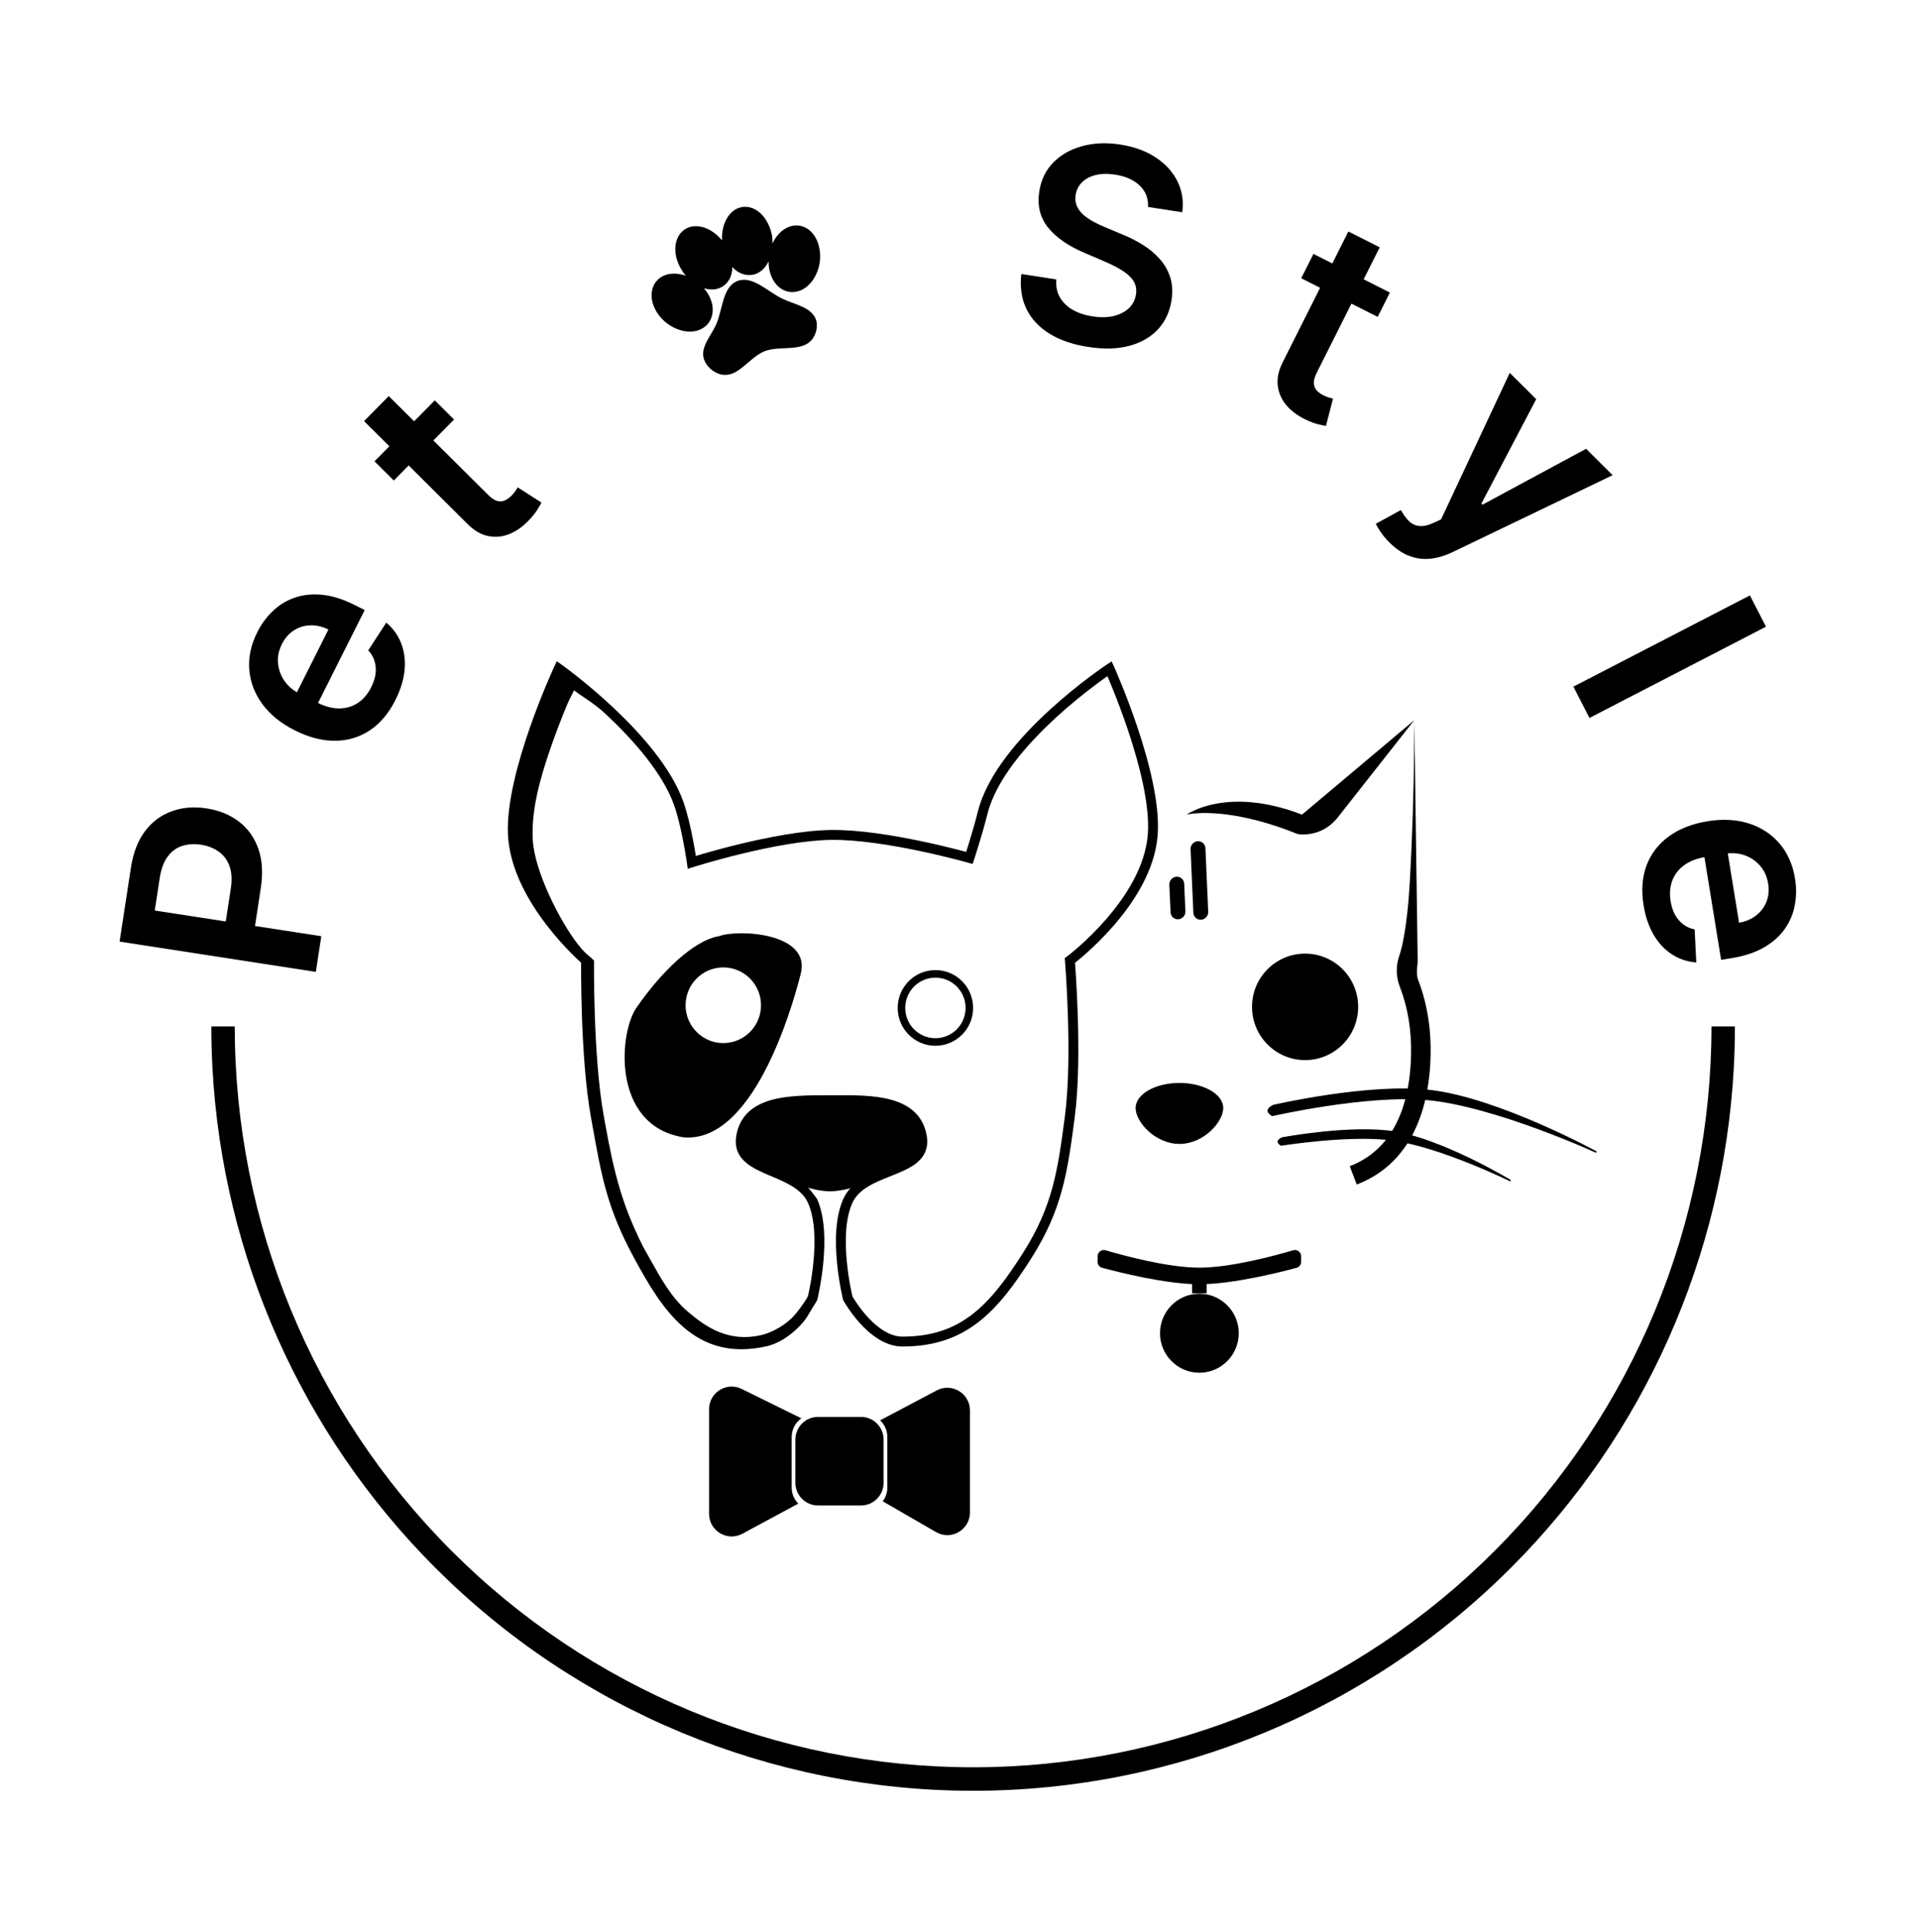 <svg width="149" height="150" viewBox="0 0 149 150" fill="none" xmlns="http://www.w3.org/2000/svg">
<path d="M63.07 18.092C62.746 17.719 62.331 17.521 61.894 17.506C61.107 17.48 60.383 18.042 59.981 18.904C59.98 18.712 59.968 18.51 59.946 18.299C59.787 17.462 59.358 16.731 58.779 16.351C58.392 16.09 57.948 16.003 57.526 16.095C56.588 16.314 55.998 17.41 56.06 18.664C55.254 17.68 54.072 17.283 53.232 17.771C52.861 17.995 52.596 18.372 52.489 18.833C52.329 19.514 52.505 20.311 52.969 21.029C53.056 21.168 53.145 21.293 53.248 21.406C52.416 21.125 51.586 21.209 51.06 21.734C50.744 22.05 50.582 22.486 50.592 22.975C50.609 23.661 50.966 24.367 51.567 24.924C52.416 25.678 53.495 25.929 54.297 25.616C54.504 25.535 54.696 25.414 54.86 25.256C55.176 24.94 55.344 24.502 55.339 24.025C55.334 23.467 55.089 22.884 54.655 22.381C55.068 22.506 55.483 22.517 55.852 22.373C55.922 22.346 55.994 22.311 56.059 22.273C56.428 22.062 56.696 21.691 56.805 21.236C56.842 21.075 56.863 20.907 56.863 20.734C56.978 20.862 57.101 20.974 57.235 21.061C57.621 21.323 58.069 21.415 58.491 21.323C58.565 21.308 58.642 21.284 58.711 21.258C59.126 21.096 59.455 20.747 59.678 20.294C59.67 21.01 59.891 21.649 60.283 22.095C60.602 22.456 61.019 22.66 61.465 22.679C61.692 22.683 61.915 22.643 62.128 22.56C62.924 22.249 63.55 21.332 63.669 20.201C63.736 19.383 63.524 18.613 63.07 18.092ZM60.708 23.174C59.605 22.639 58.409 21.369 57.256 21.819C56.098 22.27 56.116 24.028 55.619 25.16C55.253 26.029 54.4 26.894 54.631 27.796C54.798 28.45 55.487 29.046 56.173 29.105C56.415 29.13 56.644 29.087 56.863 29.002C57.733 28.662 58.454 27.628 59.37 27.271C60.298 26.909 61.513 27.167 62.395 26.823C62.608 26.74 62.802 26.624 62.968 26.453C63.376 26.034 63.557 25.27 63.324 24.736C62.918 23.809 61.621 23.63 60.708 23.174Z" fill="black"/>
<path d="M71.711 88.38C71.711 90.082 66.912 92.5 64.438 92.5C61.964 92.5 57.667 90.082 57.667 88.38C57.449 85.47 61.768 85.47 64.242 85.47C66.716 85.47 71.034 85.072 71.711 88.38Z" fill="black"/>
<path d="M61.757 111.782C61.757 110.809 62.543 110.02 63.514 110.02H66.851C67.821 110.02 68.608 110.809 68.608 111.782V115.131C68.608 116.105 67.821 116.894 66.851 116.894H63.514C62.543 116.894 61.757 116.105 61.757 115.131V111.782Z" fill="black"/>
<path fill-rule="evenodd" clip-rule="evenodd" d="M57.586 107.845C56.419 107.269 55.055 108.122 55.055 109.427V117.537C55.055 118.87 56.472 119.721 57.643 119.09L61.982 116.751C61.665 116.432 61.469 115.991 61.469 115.505V111.577C61.469 110.978 61.767 110.448 62.222 110.13L57.586 107.845ZM68.335 110.285C68.681 110.607 68.897 111.067 68.897 111.577V115.505C68.897 115.905 68.764 116.274 68.54 116.57L72.677 118.962C73.849 119.64 75.311 118.791 75.311 117.435V109.518C75.311 108.191 73.905 107.34 72.736 107.959L68.335 110.285Z" fill="black"/>
<path d="M85.228 97.535C85.228 97.216 85.538 96.988 85.843 97.078C87.229 97.489 90.669 98.428 93.126 98.428C95.581 98.428 99.022 97.489 100.408 97.078C100.713 96.988 101.024 97.216 101.024 97.535V97.988C101.024 98.198 100.886 98.382 100.684 98.436C99.542 98.747 95.757 99.718 93.126 99.718C90.495 99.718 86.709 98.747 85.566 98.436C85.365 98.382 85.228 98.198 85.228 97.988V97.535Z" fill="black"/>
<path d="M96.182 103.52C96.182 105.214 94.814 106.587 93.126 106.587C91.437 106.587 90.068 105.214 90.068 103.52C90.068 101.826 91.437 100.453 93.126 100.453C94.814 100.453 96.182 101.826 96.182 103.52Z" fill="black"/>
<path d="M92.56 99.018H93.693V100.418H92.56V99.018Z" fill="black"/>
<path d="M98.479 86.266C98.454 86.037 98.887 85.841 98.887 85.841C98.887 85.841 106.289 84.135 111.015 84.682C116.362 85.301 123.948 89.458 123.948 89.458C123.948 89.458 116.125 85.863 110.852 85.366C106.147 84.922 98.792 86.603 98.792 86.603C98.792 86.603 98.498 86.445 98.479 86.266Z" fill="black"/>
<path fill-rule="evenodd" clip-rule="evenodd" d="M123.975 89.406C123.975 89.406 123.975 89.406 123.946 89.458C123.922 89.511 123.922 89.511 123.922 89.511L123.916 89.508L123.899 89.501C123.885 89.494 123.862 89.484 123.833 89.471C123.775 89.444 123.688 89.406 123.576 89.356C123.352 89.257 123.027 89.115 122.619 88.942C121.804 88.598 120.662 88.133 119.356 87.653C116.742 86.693 113.474 85.672 110.845 85.424C108.501 85.203 105.492 85.511 103.066 85.876C101.853 86.058 100.788 86.254 100.025 86.405C99.644 86.48 99.339 86.544 99.129 86.589C99.024 86.611 98.943 86.629 98.888 86.641C98.86 86.648 98.84 86.652 98.825 86.655L98.809 86.659L98.805 86.66C98.805 86.66 98.805 86.66 98.792 86.603C98.764 86.655 98.764 86.655 98.764 86.655L98.762 86.654L98.76 86.653C98.757 86.651 98.754 86.649 98.749 86.647C98.741 86.642 98.729 86.634 98.714 86.625C98.685 86.606 98.645 86.58 98.605 86.547C98.565 86.515 98.522 86.475 98.488 86.43C98.454 86.385 98.426 86.332 98.419 86.272C98.411 86.195 98.442 86.125 98.484 86.068C98.526 86.01 98.583 85.961 98.638 85.92C98.693 85.879 98.749 85.846 98.791 85.823C98.812 85.812 98.83 85.803 98.842 85.797C98.848 85.794 98.853 85.791 98.856 85.79L98.86 85.788L98.862 85.787H98.862C98.862 85.787 98.862 85.787 98.886 85.841C98.873 85.784 98.873 85.784 98.873 85.784L98.879 85.782L98.895 85.778C98.909 85.775 98.93 85.771 98.958 85.765C99.013 85.752 99.095 85.734 99.201 85.712C99.413 85.666 99.721 85.601 100.105 85.525C100.874 85.374 101.948 85.177 103.17 84.998C105.611 84.64 108.65 84.349 111.021 84.624C113.703 84.934 116.943 86.131 119.509 87.248C120.792 87.807 121.908 88.346 122.704 88.746C123.101 88.946 123.419 89.111 123.637 89.226C123.746 89.284 123.831 89.328 123.887 89.359C123.916 89.374 123.938 89.386 123.952 89.394L123.969 89.403L123.973 89.405L123.974 89.406L123.975 89.406ZM98.886 85.841L98.873 85.784L98.867 85.785L98.862 85.787L98.886 85.841ZM98.906 85.897C98.903 85.898 98.898 85.9 98.894 85.903C98.882 85.908 98.866 85.916 98.847 85.927C98.808 85.948 98.757 85.978 98.707 86.015C98.657 86.052 98.61 86.094 98.578 86.138C98.546 86.182 98.532 86.222 98.536 86.259C98.539 86.29 98.555 86.323 98.581 86.359C98.608 86.393 98.643 86.427 98.679 86.456C98.714 86.485 98.749 86.509 98.776 86.525C98.786 86.531 98.794 86.536 98.8 86.54C98.815 86.537 98.836 86.532 98.862 86.526C98.918 86.515 98.999 86.497 99.105 86.474C99.315 86.429 99.621 86.365 100.003 86.29C100.767 86.139 101.834 85.942 103.048 85.76C105.476 85.395 108.497 85.085 110.857 85.307C113.501 85.556 116.781 86.582 119.396 87.543C120.553 87.968 121.581 88.38 122.367 88.709C121.601 88.329 120.597 87.85 119.462 87.356C116.898 86.24 113.672 85.049 111.008 84.74C108.652 84.468 105.627 84.756 103.186 85.115C101.967 85.293 100.895 85.489 100.128 85.64C99.745 85.716 99.437 85.781 99.226 85.826C99.12 85.849 99.039 85.867 98.983 85.879C98.956 85.885 98.935 85.89 98.92 85.893L98.906 85.897ZM98.792 86.603L98.764 86.655L98.783 86.665L98.805 86.66L98.792 86.603ZM123.946 89.458L123.922 89.511L123.975 89.406L123.946 89.458Z" fill="black"/>
<path d="M99.257 88.655C99.246 88.491 99.561 88.364 99.561 88.364C99.561 88.364 104.878 87.369 108.225 87.898C112.012 88.497 117.288 91.68 117.288 91.68C117.288 91.68 111.863 89.01 108.125 88.501C104.79 88.046 99.471 88.904 99.471 88.904C99.471 88.904 99.266 88.782 99.257 88.655Z" fill="black"/>
<path fill-rule="evenodd" clip-rule="evenodd" d="M117.318 91.629C117.318 91.629 117.318 91.629 117.288 91.679C117.262 91.732 117.262 91.732 117.262 91.732L117.258 91.731L117.247 91.725C117.237 91.72 117.221 91.712 117.201 91.702C117.16 91.683 117.1 91.653 117.023 91.617C116.867 91.543 116.641 91.437 116.358 91.308C115.792 91.05 114.997 90.701 114.087 90.336C112.264 89.605 109.979 88.813 108.117 88.559C106.457 88.332 104.298 88.433 102.552 88.59C101.68 88.669 100.912 88.762 100.361 88.835C100.087 88.872 99.866 88.903 99.714 88.926C99.638 88.937 99.58 88.946 99.54 88.952C99.52 88.955 99.505 88.958 99.495 88.959L99.484 88.961L99.48 88.962C99.48 88.962 99.48 88.962 99.47 88.903C99.441 88.954 99.441 88.954 99.441 88.954L99.44 88.954L99.438 88.953C99.436 88.951 99.434 88.95 99.431 88.948C99.424 88.944 99.415 88.938 99.405 88.931C99.385 88.917 99.356 88.897 99.328 88.871C99.3 88.846 99.27 88.816 99.246 88.781C99.222 88.747 99.202 88.705 99.199 88.659C99.195 88.598 99.221 88.544 99.254 88.503C99.287 88.462 99.331 88.427 99.372 88.399C99.413 88.371 99.455 88.349 99.486 88.334C99.501 88.326 99.514 88.32 99.523 88.316C99.528 88.314 99.532 88.312 99.534 88.311L99.537 88.311L99.538 88.31H99.539C99.539 88.31 99.539 88.31 99.561 88.364C99.55 88.306 99.55 88.306 99.55 88.306L99.554 88.306L99.565 88.303C99.575 88.302 99.591 88.299 99.611 88.296C99.651 88.288 99.71 88.278 99.786 88.265C99.938 88.239 100.159 88.202 100.435 88.159C100.986 88.074 101.756 87.966 102.632 87.874C104.38 87.692 106.553 87.574 108.235 87.841C110.137 88.141 112.409 89.09 114.202 89.96C115.1 90.397 115.878 90.813 116.433 91.122C116.71 91.276 116.931 91.402 117.083 91.491C117.159 91.535 117.218 91.57 117.258 91.593C117.278 91.605 117.292 91.614 117.303 91.62L117.314 91.627L117.318 91.629L117.318 91.629ZM99.561 88.364L99.55 88.306L99.544 88.308L99.539 88.31L99.561 88.364ZM99.577 88.421C99.575 88.422 99.573 88.423 99.57 88.424C99.562 88.427 99.551 88.433 99.537 88.439C99.51 88.453 99.473 88.472 99.437 88.497C99.401 88.521 99.368 88.548 99.346 88.577C99.323 88.606 99.314 88.63 99.316 88.651C99.316 88.668 99.325 88.689 99.342 88.714C99.359 88.738 99.382 88.762 99.406 88.783C99.43 88.804 99.454 88.822 99.471 88.835C99.476 88.837 99.48 88.84 99.483 88.842C99.493 88.84 99.506 88.838 99.522 88.836C99.562 88.83 99.621 88.821 99.697 88.81C99.85 88.787 100.07 88.755 100.346 88.719C100.898 88.645 101.668 88.552 102.542 88.473C104.289 88.316 106.459 88.214 108.133 88.443C110.009 88.698 112.306 89.496 114.13 90.227C114.844 90.513 115.487 90.789 116.004 91.02C115.496 90.744 114.86 90.411 114.151 90.066C112.36 89.197 110.1 88.254 108.216 87.956C106.551 87.693 104.391 87.809 102.644 87.992C101.771 88.082 101.002 88.19 100.453 88.275C100.178 88.317 99.957 88.354 99.805 88.38C99.73 88.393 99.671 88.404 99.631 88.411C99.612 88.415 99.597 88.417 99.586 88.419L99.577 88.421ZM99.47 88.903L99.441 88.954L99.459 88.965L99.48 88.962L99.47 88.903ZM117.288 91.679L117.262 91.732L117.318 91.629L117.288 91.679Z" fill="black"/>
<path d="M105.454 78.179C105.454 80.463 103.609 82.314 101.333 82.314C99.058 82.314 97.213 80.463 97.213 78.179C97.213 75.896 99.058 74.045 101.333 74.045C103.609 74.045 105.454 75.896 105.454 78.179Z" fill="black"/>
<path fill-rule="evenodd" clip-rule="evenodd" d="M43.383 51.923L43.605 51.608L43.23 51.342L43.036 51.76L43.383 51.923ZM63.091 100.805C63.426 100.991 63.426 100.991 63.426 100.991L63.425 100.992L63.424 100.994L63.42 101.002C63.416 101.008 63.411 101.017 63.404 101.029C63.391 101.052 63.372 101.085 63.347 101.127C63.297 101.212 63.223 101.331 63.129 101.476C63.07 101.565 63.007 101.675 62.938 101.795C62.785 102.06 62.602 102.378 62.365 102.657C61.692 103.454 60.656 104.283 59.478 104.544C56.73 105.155 54.692 104.451 53.071 103.053C51.477 101.679 50.296 99.644 49.205 97.624C47.152 93.826 46.715 91.389 45.996 87.374L45.994 87.365L45.994 87.364C45.957 87.157 45.919 86.946 45.88 86.73C45.457 84.379 45.268 81.336 45.184 78.892C45.142 77.667 45.127 76.589 45.121 75.816C45.119 75.43 45.119 75.12 45.119 74.906C45.119 74.869 45.12 74.835 45.12 74.804C45.12 74.785 45.12 74.767 45.12 74.751C45.089 74.723 45.053 74.69 45.013 74.653C44.861 74.513 44.645 74.308 44.385 74.047C43.865 73.525 43.17 72.774 42.465 71.859C41.065 70.043 39.587 67.528 39.442 64.85C39.311 62.41 40.226 59.119 41.147 56.481C41.611 55.153 42.083 53.974 42.438 53.127C42.616 52.703 42.765 52.362 42.87 52.127C42.922 52.009 42.964 51.918 42.992 51.856C43.006 51.825 43.017 51.801 43.025 51.785L43.033 51.766L43.036 51.76C43.036 51.76 43.036 51.76 43.383 51.923C43.605 51.608 43.605 51.608 43.605 51.608L43.607 51.61L43.611 51.613L43.628 51.625C43.643 51.636 43.664 51.651 43.693 51.671C43.749 51.713 43.831 51.773 43.936 51.851C44.146 52.008 44.448 52.237 44.815 52.528C45.549 53.109 46.547 53.938 47.604 54.931C49.705 56.902 52.092 59.563 53.05 62.227C53.372 63.123 53.634 64.298 53.813 65.235C53.903 65.706 53.974 66.122 54.022 66.421L54.028 66.46C54.203 66.407 54.428 66.34 54.695 66.264C55.376 66.068 56.329 65.806 57.418 65.542C59.588 65.016 62.326 64.475 64.522 64.445C66.693 64.415 69.413 64.869 71.572 65.323C72.656 65.552 73.605 65.782 74.284 65.954C74.586 66.031 74.835 66.097 75.019 66.147C75.082 65.948 75.168 65.676 75.264 65.359C75.47 64.688 75.724 63.82 75.925 63.019C76.657 60.096 79.199 57.231 81.491 55.131C82.647 54.072 83.757 53.191 84.578 52.574C84.989 52.266 85.328 52.023 85.565 51.858C85.683 51.775 85.776 51.711 85.84 51.668C85.872 51.646 85.897 51.63 85.913 51.619C85.921 51.613 85.928 51.609 85.932 51.606L85.939 51.601H85.939C85.939 51.601 85.939 51.601 86.143 51.912L85.939 51.601L86.314 51.353L86.499 51.764L86.15 51.923C86.499 51.764 86.499 51.764 86.499 51.764L86.5 51.766L86.502 51.771L86.511 51.789C86.518 51.805 86.529 51.829 86.543 51.861C86.57 51.923 86.61 52.014 86.661 52.133C86.763 52.37 86.908 52.712 87.08 53.138C87.425 53.988 87.881 55.172 88.326 56.503C89.21 59.146 90.073 62.44 89.885 64.859C89.671 67.611 87.996 70.127 86.422 71.926C85.63 72.832 84.852 73.571 84.272 74.082C83.981 74.339 83.74 74.538 83.57 74.675C83.533 74.705 83.5 74.732 83.469 74.756L83.471 74.786C83.474 74.814 83.476 74.845 83.478 74.878C83.494 75.091 83.516 75.4 83.539 75.784C83.587 76.555 83.645 77.631 83.683 78.853C83.759 81.293 83.76 84.34 83.451 86.712C82.89 91.024 82.477 93.901 80.11 97.646C78.783 99.748 77.504 101.479 75.939 102.681C74.36 103.894 72.509 104.553 70.07 104.553C68.707 104.553 67.549 103.601 66.772 102.746C66.374 102.307 66.056 101.871 65.838 101.545C65.728 101.382 65.642 101.245 65.584 101.148C65.555 101.1 65.532 101.062 65.517 101.035C65.509 101.022 65.503 101.011 65.499 101.004L65.494 100.995L65.493 100.993L65.492 100.992V100.991C65.492 100.991 65.492 100.991 65.828 100.805L65.492 100.991L65.468 100.947L65.455 100.898L65.806 100.81C65.455 100.898 65.455 100.898 65.455 100.898L65.455 100.896L65.454 100.893L65.451 100.882C65.449 100.872 65.445 100.857 65.441 100.838C65.432 100.8 65.419 100.745 65.403 100.674C65.372 100.532 65.329 100.328 65.28 100.074C65.184 99.568 65.068 98.864 64.992 98.073C64.839 96.514 64.827 94.537 65.478 93.094C65.8 92.38 66.345 91.883 66.951 91.505C67.547 91.135 68.226 90.864 68.845 90.618L68.861 90.612C69.626 90.308 70.273 90.046 70.707 89.685C70.916 89.511 71.06 89.326 71.142 89.115C71.225 88.907 71.256 88.647 71.198 88.306C71.089 87.676 70.824 87.221 70.457 86.883C70.085 86.539 69.586 86.298 68.987 86.133C67.776 85.8 66.26 85.803 64.791 85.81C64.703 85.81 64.616 85.81 64.529 85.811C64.423 85.811 64.317 85.811 64.211 85.812C62.761 85.814 61.272 85.82 60.085 86.156C59.499 86.322 59.012 86.562 58.648 86.901C58.289 87.236 58.032 87.684 57.926 88.305C57.869 88.64 57.899 88.897 57.979 89.106C58.059 89.315 58.2 89.501 58.402 89.676C58.822 90.039 59.447 90.308 60.187 90.62L60.202 90.627C60.797 90.878 61.45 91.154 62.023 91.526C62.605 91.905 63.441 93.095 63.441 93.095C64.085 94.54 64.073 96.516 63.922 98.075C63.846 98.865 63.731 99.569 63.636 100.074C63.588 100.328 63.545 100.532 63.514 100.673C63.498 100.744 63.486 100.8 63.477 100.837C63.472 100.856 63.469 100.871 63.466 100.881L63.464 100.892L63.463 100.895V100.896C63.463 100.896 63.462 100.897 63.091 100.805ZM63.091 100.805L63.462 100.897L63.45 100.946L63.426 100.991L63.091 100.805ZM53.335 67.004L53.336 67.011L53.4 67.462L53.832 67.325L53.836 67.323L53.85 67.319L53.87 67.312L53.904 67.302C53.952 67.287 54.023 67.265 54.115 67.237C54.3 67.181 54.569 67.1 54.906 67.003C55.58 66.81 56.522 66.55 57.598 66.29C59.759 65.766 62.427 65.243 64.533 65.214C66.614 65.186 69.265 65.624 71.415 66.077C72.486 66.302 73.424 66.529 74.095 66.701C74.431 66.786 74.699 66.857 74.883 66.907C74.975 66.932 75.046 66.951 75.094 66.965C75.118 66.971 75.136 66.977 75.148 66.98L75.165 66.985H75.166L75.519 67.085L75.634 66.735L75.647 66.697C75.651 66.684 75.656 66.668 75.662 66.65C75.68 66.595 75.706 66.514 75.739 66.413C75.804 66.21 75.895 65.922 75.998 65.584C76.205 64.909 76.463 64.026 76.668 63.207C77.341 60.522 79.726 57.791 82.009 55.699C83.141 54.661 84.231 53.796 85.038 53.191C85.43 52.896 85.755 52.663 85.985 52.502C86.083 52.731 86.215 53.045 86.37 53.428C86.71 54.268 87.16 55.436 87.599 56.748C88.483 59.392 89.295 62.551 89.121 64.8C88.927 67.298 87.386 69.657 85.846 71.419C85.081 72.294 84.327 73.009 83.766 73.504C83.485 73.752 83.252 73.945 83.091 74.075C83.01 74.14 82.947 74.189 82.905 74.222C82.883 74.238 82.867 74.251 82.857 74.259C82.852 74.263 82.848 74.266 82.845 74.268L82.842 74.27H82.842L82.671 74.397L82.689 74.61V74.611L82.69 74.631C82.691 74.645 82.693 74.665 82.695 74.693C82.7 74.748 82.706 74.829 82.714 74.934C82.729 75.144 82.75 75.45 82.774 75.832C82.822 76.597 82.878 77.664 82.916 78.878C82.992 81.31 82.991 84.305 82.691 86.612C82.13 90.913 81.732 93.643 79.463 97.234C78.143 99.323 76.924 100.955 75.473 102.07C74.036 103.174 72.352 103.784 70.07 103.784C69.052 103.784 68.089 103.054 67.339 102.228C66.974 101.825 66.678 101.42 66.474 101.115C66.372 100.964 66.293 100.837 66.24 100.75C66.218 100.713 66.2 100.683 66.187 100.661V100.661C66.184 100.646 66.18 100.628 66.175 100.608C66.169 100.58 66.161 100.545 66.152 100.507C66.122 100.371 66.08 100.175 66.034 99.93C65.94 99.44 65.829 98.76 65.755 97.998C65.604 96.454 65.616 94.655 66.177 93.411C66.416 92.882 66.829 92.487 67.356 92.16C67.888 91.828 68.508 91.58 69.144 91.327L69.182 91.312C69.899 91.027 70.658 90.725 71.197 90.277C71.479 90.042 71.715 89.756 71.856 89.398C71.997 89.038 72.032 88.632 71.953 88.175C71.817 87.385 71.474 86.775 70.976 86.316C70.485 85.863 69.863 85.576 69.19 85.391C67.868 85.027 66.251 85.034 64.821 85.04H64.788H64.787C64.745 85.04 64.703 85.04 64.661 85.041C64.616 85.041 64.571 85.041 64.526 85.041C64.421 85.041 64.316 85.042 64.209 85.042H64.177C62.765 85.045 61.175 85.048 59.877 85.415C59.217 85.602 58.607 85.889 58.125 86.338C57.638 86.793 57.302 87.397 57.17 88.176C57.093 88.626 57.127 89.026 57.263 89.382C57.399 89.737 57.628 90.022 57.901 90.258C58.423 90.71 59.159 91.021 59.852 91.314L59.889 91.33C60.5 91.588 61.095 91.841 61.606 92.172C62.111 92.501 62.509 92.891 62.74 93.41C63.297 94.657 63.308 96.457 63.159 98.001C63.085 98.762 62.975 99.442 62.882 99.931C62.836 100.176 62.795 100.372 62.765 100.507C62.751 100.575 62.718 100.675 62.684 100.736C62.618 100.855 62.55 100.958 62.513 101.014C62.501 101.033 62.492 101.046 62.488 101.053C62.311 101.323 62.056 101.687 61.737 102.063C61.088 102.831 59.992 103.472 59.071 103.676C56.567 104.233 54.82 103.065 53.375 101.819C52.14 100.754 51.344 99.328 50.465 97.751C50.296 97.448 50.125 97.14 49.946 96.827C48.336 93.615 47.7 91.227 46.982 87.221C46.981 87.219 46.981 87.218 46.981 87.217L46.983 87.228C46.983 87.225 46.982 87.223 46.982 87.221C46.945 87.016 46.907 86.807 46.869 86.594C46.456 84.3 46.269 81.302 46.185 78.865C46.143 77.65 46.128 76.578 46.123 75.811C46.12 75.427 46.12 75.12 46.12 74.908C46.121 74.803 46.121 74.721 46.122 74.666C46.122 74.648 46.122 74.632 46.122 74.62L46.122 74.603L46.122 74.583C45.949 74.409 45.823 74.303 45.703 74.204C45.476 74.015 45.275 73.847 44.829 73.269C43.459 71.492 41.5 67.656 41.368 65.214C41.245 62.941 41.887 60.549 42.808 57.911C43.265 56.601 43.731 55.438 44.082 54.601C44.176 54.378 44.296 54.147 44.4 53.95C44.47 53.814 44.533 53.694 44.574 53.602C44.833 53.807 45.096 53.983 45.375 54.17C45.87 54.503 46.416 54.869 47.08 55.492C49.17 57.453 51.436 60.009 52.329 62.489C52.629 63.325 52.882 64.45 53.06 65.38C53.148 65.842 53.218 66.251 53.264 66.544C53.288 66.69 53.306 66.808 53.318 66.888C53.324 66.928 53.329 66.96 53.332 66.981L53.335 67.004ZM55.852 72.684C53.788 73.023 51.261 75.592 49.485 78.152C48.081 79.942 47.379 87.374 53.05 88.306C58.362 88.802 61.399 78.698 62.177 75.592C62.973 72.417 57.303 72.143 55.852 72.684ZM56.16 80.992C57.778 80.992 59.089 79.676 59.089 78.054C59.089 76.431 57.778 75.116 56.16 75.116C54.543 75.116 53.232 76.431 53.232 78.054C53.232 79.676 54.543 80.992 56.16 80.992Z" fill="black"/>
<path fill-rule="evenodd" clip-rule="evenodd" d="M72.629 80.613C73.923 80.613 74.972 79.56 74.972 78.262C74.972 76.964 73.923 75.912 72.629 75.912C71.335 75.912 70.286 76.964 70.286 78.262C70.286 79.56 71.335 80.613 72.629 80.613ZM72.629 81.2C74.246 81.2 75.557 79.885 75.557 78.262C75.557 76.639 74.246 75.324 72.629 75.324C71.012 75.324 69.701 76.639 69.701 78.262C69.701 79.885 71.012 81.2 72.629 81.2Z" fill="black"/>
<path d="M94.979 86.038C94.979 87.116 93.456 88.822 91.577 88.822C89.697 88.822 88.174 87.116 88.174 86.038C88.174 84.96 89.697 84.087 91.577 84.087C93.456 84.087 94.979 84.96 94.979 86.038Z" fill="black"/>
<path d="M92.442 65.937C92.428 65.617 92.675 65.34 92.993 65.318C93.311 65.296 93.581 65.537 93.595 65.857L93.811 70.795C93.825 71.115 93.578 71.392 93.259 71.414C92.941 71.436 92.672 71.195 92.658 70.875L92.442 65.937Z" fill="black"/>
<path d="M90.793 68.695C90.78 68.375 91.027 68.098 91.345 68.076C91.663 68.054 91.933 68.295 91.946 68.615L92.04 70.76C92.054 71.08 91.807 71.357 91.489 71.379C91.171 71.401 90.901 71.159 90.888 70.839L90.793 68.695Z" fill="black"/>
<path fill-rule="evenodd" clip-rule="evenodd" d="M109.814 55.916C109.814 58.959 109.74 62.664 109.596 65.785C109.509 67.694 109.433 69.442 109.265 70.91C109.095 72.395 108.885 73.529 108.645 74.217C108.373 74.995 108.387 75.844 108.686 76.612C109.308 78.207 109.606 79.996 109.562 81.935C109.486 85.24 108.531 89.119 104.801 90.552L105.344 91.974C110.01 90.181 111.001 85.38 111.079 81.971C111.127 79.853 110.802 77.861 110.1 76.057C109.933 75.629 110.077 74.721 110.077 74.721M109.814 55.916L103.873 63.466C103.152 64.383 102.128 64.84 100.967 64.793C100.967 64.793 100.836 64.769 100.75 64.751C100.643 64.729 100.487 64.654 100.487 64.654C95.02 62.511 92.138 63.252 92.138 63.252C92.138 63.252 95.24 60.995 101.095 63.252" fill="black"/>
<path fill-rule="evenodd" clip-rule="evenodd" d="M16.409 79.703H18.227C18.227 94.959 24.267 109.589 35.019 120.376C45.77 131.164 60.353 137.224 75.558 137.224C90.763 137.224 105.345 131.164 116.096 120.376C126.843 109.594 132.882 94.971 132.888 79.723C132.888 79.716 132.888 79.709 132.888 79.703H134.706C134.706 80.803 134.675 81.9 134.615 82.993C133.811 97.533 127.699 111.315 117.382 121.666C106.289 132.796 91.245 139.048 75.558 139.048C59.87 139.048 44.826 132.796 33.733 121.666C23.416 111.315 17.304 97.533 16.5 82.993C16.44 81.9 16.409 80.803 16.409 79.703Z" fill="black"/>
<path d="M24.523 75.464L9.285 73.112L10.164 67.379C10.344 66.204 10.713 65.253 11.272 64.524C11.831 63.79 12.524 63.278 13.351 62.988C14.173 62.692 15.067 62.618 16.035 62.768C17.012 62.918 17.848 63.259 18.544 63.789C19.239 64.319 19.744 65.021 20.056 65.895C20.364 66.767 20.428 67.794 20.247 68.973L19.665 72.773L17.395 72.422L17.921 68.996C18.026 68.31 17.993 67.728 17.822 67.254C17.651 66.779 17.373 66.405 16.989 66.132C16.605 65.854 16.143 65.673 15.602 65.589C15.062 65.506 14.569 65.54 14.124 65.69C13.681 65.835 13.311 66.112 13.015 66.52C12.714 66.922 12.511 67.469 12.405 68.16L12.016 70.699L24.947 72.694L24.523 75.464Z" fill="black"/>
<path d="M30.702 54.352C30.18 55.391 29.515 56.179 28.705 56.717C27.893 57.248 26.989 57.516 25.992 57.519C24.991 57.521 23.951 57.248 22.871 56.702C21.809 56.165 20.978 55.491 20.379 54.681C19.778 53.864 19.437 52.976 19.357 52.017C19.273 51.054 19.479 50.079 19.976 49.09C20.296 48.451 20.702 47.901 21.193 47.438C21.681 46.969 22.248 46.624 22.893 46.404C23.54 46.178 24.256 46.106 25.041 46.187C25.822 46.266 26.665 46.535 27.57 46.992L28.317 47.37L24.052 55.861L22.411 55.032L25.501 48.881C25.032 48.65 24.567 48.541 24.105 48.556C23.638 48.568 23.21 48.698 22.821 48.947C22.434 49.191 22.123 49.547 21.888 50.014C21.638 50.514 21.538 51.013 21.591 51.513C21.639 52.011 21.805 52.464 22.088 52.873C22.37 53.275 22.74 53.594 23.2 53.832L24.631 54.556C25.232 54.859 25.803 55.01 26.344 55.007C26.88 55.002 27.362 54.859 27.789 54.579C28.212 54.297 28.557 53.891 28.823 53.36C29.002 53.004 29.114 52.658 29.16 52.321C29.201 51.981 29.176 51.656 29.085 51.344C28.994 51.033 28.83 50.75 28.593 50.495L29.993 48.344C30.522 48.792 30.908 49.331 31.153 49.962C31.396 50.587 31.483 51.274 31.416 52.023C31.344 52.771 31.106 53.547 30.702 54.352Z" fill="black"/>
<path d="M33.758 31.086L35.255 32.574L30.576 37.311L29.079 35.822L33.758 31.086ZM28.267 32.697L30.185 30.755L37.895 38.421C38.155 38.68 38.393 38.839 38.61 38.899C38.827 38.951 39.025 38.936 39.206 38.853C39.387 38.771 39.556 38.649 39.715 38.488C39.836 38.366 39.936 38.246 40.017 38.129C40.102 38.007 40.163 37.913 40.202 37.845L42.039 39.022C41.972 39.161 41.864 39.349 41.716 39.584C41.572 39.816 41.367 40.074 41.102 40.356C40.636 40.857 40.13 41.222 39.585 41.453C39.036 41.679 38.477 41.737 37.909 41.626C37.344 41.511 36.807 41.196 36.297 40.682L28.267 32.697Z" fill="black"/>
<path d="M89.139 16.071C89.17 15.408 88.955 14.855 88.495 14.413C88.04 13.97 87.403 13.686 86.584 13.56C86.009 13.471 85.502 13.482 85.064 13.593C84.625 13.704 84.274 13.891 84.01 14.156C83.746 14.421 83.582 14.745 83.519 15.127C83.469 15.446 83.499 15.733 83.607 15.989C83.72 16.246 83.89 16.476 84.118 16.679C84.347 16.878 84.607 17.055 84.897 17.212C85.188 17.369 85.484 17.509 85.785 17.632L87.158 18.211C87.713 18.434 88.239 18.701 88.734 19.012C89.235 19.323 89.669 19.686 90.037 20.099C90.411 20.513 90.683 20.986 90.856 21.517C91.028 22.048 91.064 22.644 90.963 23.306C90.825 24.202 90.476 24.956 89.915 25.567C89.355 26.173 88.614 26.602 87.692 26.852C86.776 27.097 85.708 27.126 84.488 26.938C83.302 26.755 82.301 26.412 81.485 25.909C80.673 25.407 80.076 24.764 79.694 23.982C79.316 23.2 79.185 22.299 79.3 21.277L82.016 21.696C81.975 22.235 82.07 22.703 82.304 23.101C82.537 23.499 82.872 23.82 83.306 24.066C83.745 24.312 84.253 24.479 84.828 24.568C85.428 24.661 85.968 24.652 86.447 24.543C86.931 24.429 87.327 24.23 87.635 23.947C87.943 23.658 88.134 23.295 88.205 22.858C88.262 22.459 88.195 22.112 88.007 21.818C87.819 21.52 87.533 21.251 87.148 21.013C86.768 20.771 86.317 20.539 85.793 20.315L84.127 19.6C82.922 19.083 82.005 18.439 81.377 17.67C80.754 16.896 80.527 15.962 80.695 14.867C80.833 13.966 81.197 13.215 81.787 12.613C82.382 12.012 83.129 11.59 84.029 11.347C84.931 11.099 85.914 11.057 86.981 11.222C88.062 11.389 88.981 11.724 89.736 12.228C90.497 12.727 91.06 13.346 91.424 14.085C91.789 14.819 91.912 15.618 91.795 16.481L89.139 16.071Z" fill="black"/>
<path d="M107.917 22.717L106.969 24.606L101.033 21.605L101.982 19.716L107.917 22.717ZM104.694 17.975L107.127 19.205L102.243 28.931C102.078 29.259 102.001 29.536 102.011 29.761C102.028 29.984 102.104 30.169 102.238 30.316C102.372 30.463 102.541 30.587 102.742 30.689C102.895 30.766 103.039 30.825 103.176 30.866C103.317 30.909 103.426 30.939 103.502 30.955L102.953 33.071C102.801 33.05 102.59 33.006 102.321 32.937C102.056 32.871 101.749 32.755 101.4 32.59C100.781 32.3 100.278 31.93 99.892 31.481C99.507 31.027 99.279 30.512 99.21 29.935C99.144 29.361 99.276 28.751 99.606 28.106L104.694 17.975Z" fill="black"/>
<path d="M107.888 42.128C107.624 41.865 107.401 41.601 107.219 41.335C107.037 41.076 106.906 40.854 106.827 40.669L108.771 39.603C108.971 39.965 109.183 40.254 109.408 40.471C109.632 40.687 109.896 40.81 110.198 40.841C110.499 40.879 110.863 40.8 111.288 40.606L111.893 40.326L117.224 28.953L119.277 30.995L115.023 39.1L115.109 39.185L123.153 34.849L125.212 36.896L112.799 42.864C112.214 43.148 111.642 43.32 111.082 43.379C110.518 43.442 109.971 43.373 109.441 43.173C108.912 42.979 108.394 42.631 107.888 42.128Z" fill="black"/>
<path d="M137.118 48.662L123.413 55.746L122.165 53.316L135.87 46.232L137.118 48.662Z" fill="black"/>
<path d="M127.615 70.288C127.428 69.14 127.505 68.109 127.845 67.197C128.191 66.288 128.765 65.539 129.57 64.948C130.378 64.357 131.38 63.963 132.573 63.768C133.748 63.577 134.814 63.632 135.773 63.934C136.738 64.24 137.534 64.758 138.161 65.487C138.793 66.215 139.198 67.126 139.375 68.219C139.49 68.925 139.484 69.609 139.358 70.273C139.238 70.941 138.981 71.554 138.589 72.113C138.198 72.677 137.661 73.158 136.978 73.555C136.299 73.951 135.46 74.231 134.46 74.395L133.635 74.53L132.111 65.145L133.924 64.848L135.028 71.647C135.542 71.557 135.982 71.371 136.348 71.087C136.719 70.802 136.988 70.444 137.157 70.013C137.327 69.587 137.37 69.116 137.286 68.599C137.196 68.047 136.984 67.585 136.649 67.211C136.319 66.837 135.919 66.568 135.45 66.405C134.987 66.246 134.5 66.206 133.989 66.284L132.407 66.543C131.743 66.651 131.193 66.866 130.757 67.187C130.326 67.508 130.02 67.907 129.838 68.386C129.662 68.864 129.621 69.396 129.716 69.983C129.78 70.375 129.892 70.722 130.053 71.022C130.218 71.321 130.429 71.57 130.685 71.768C130.941 71.966 131.239 72.098 131.581 72.165L131.708 74.73C131.018 74.68 130.389 74.471 129.821 74.105C129.259 73.743 128.786 73.239 128.401 72.592C128.021 71.946 127.759 71.177 127.615 70.288Z" fill="black"/>
</svg>
